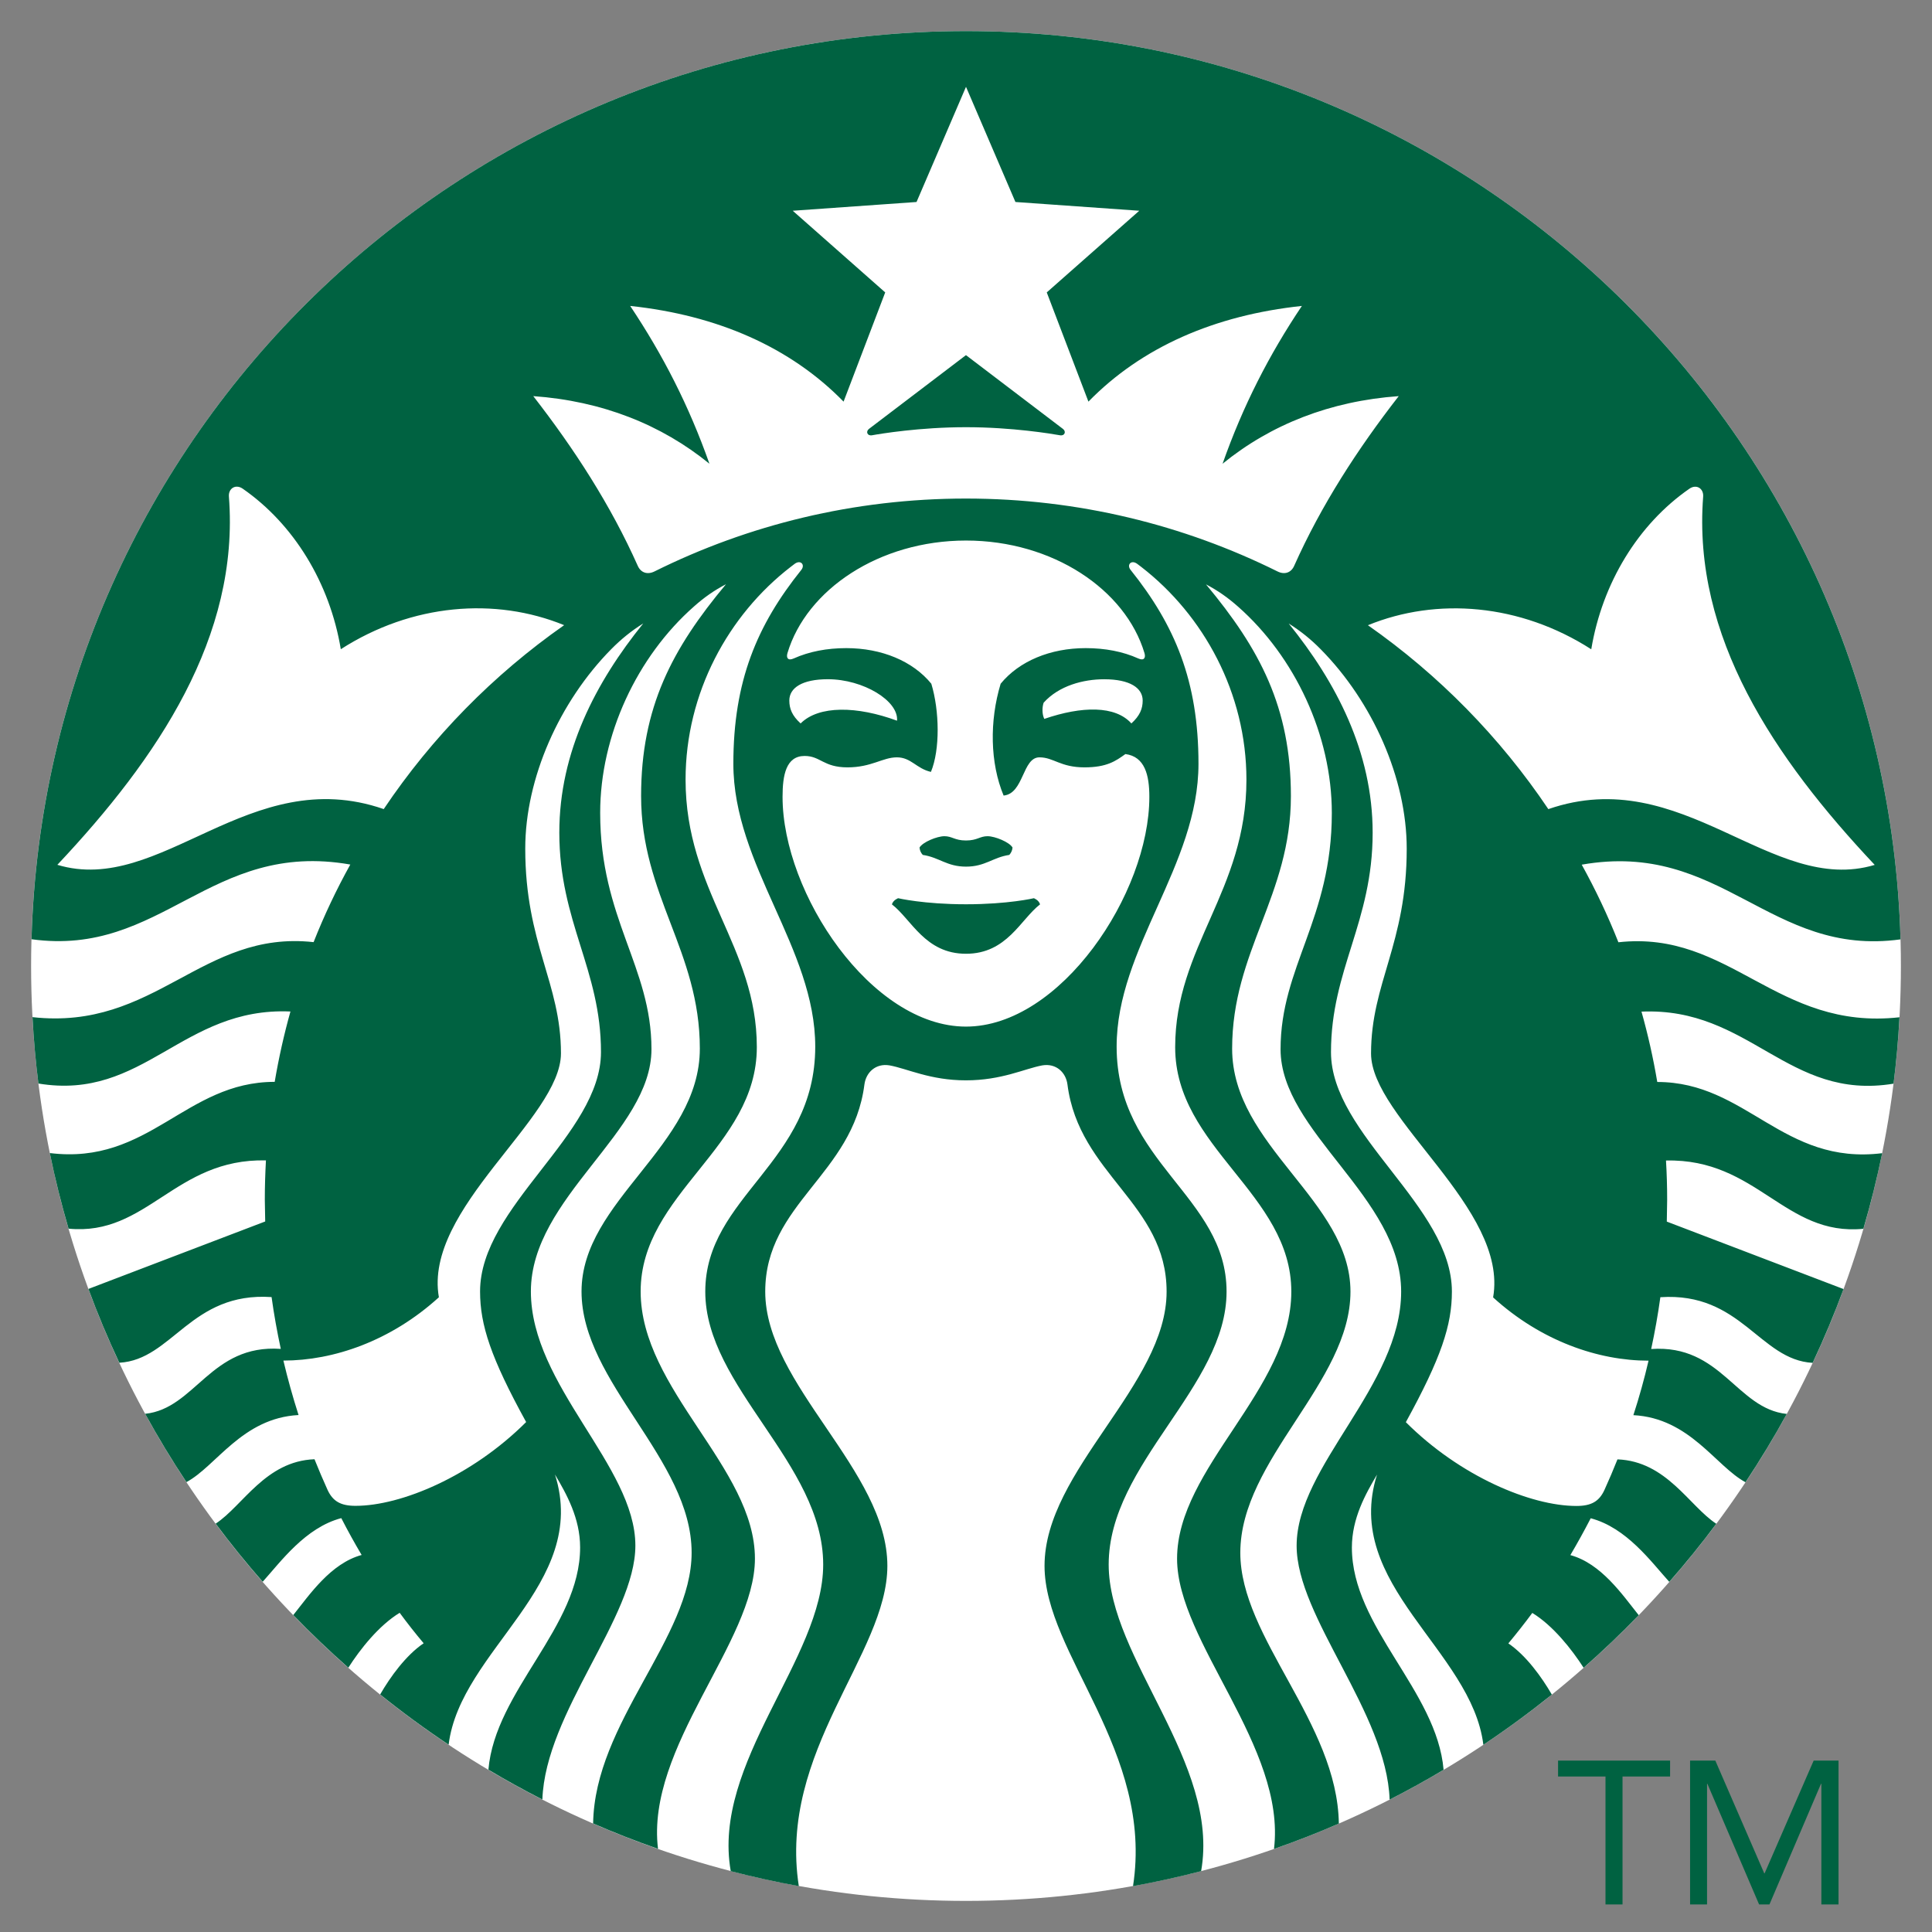 <svg width="60" height="60" viewBox="0 0 60 60" fill="none" xmlns="http://www.w3.org/2000/svg">
<rect x="0" y="0" width="60" height="60" fill="#808080" stroke="none"/>
<g clip-path="url(#clip0_42_31)">
<path d="M30 59.034C46.035 59.034 59.034 46.035 59.034 30C59.034 13.965 46.035 0.966 30 0.966C13.965 0.966 0.966 13.965 0.966 30C0.966 46.035 13.965 59.034 30 59.034Z" fill="white"/>
<path d="M32.92 13.518C32.665 13.473 31.438 13.267 30 13.267C28.562 13.267 27.335 13.472 27.081 13.518C26.934 13.544 26.878 13.401 26.989 13.318C27.09 13.243 29.999 11.029 29.999 11.029L33.008 13.318C33.121 13.401 33.066 13.544 32.92 13.518ZM27.893 27.895C27.893 27.895 27.739 27.95 27.699 28.086C28.308 28.554 28.729 29.62 30 29.62C31.272 29.62 31.692 28.554 32.3 28.086C32.261 27.949 32.107 27.895 32.107 27.895C32.107 27.895 31.311 28.083 30 28.083C28.69 28.083 27.893 27.895 27.893 27.895ZM30 26.102C29.647 26.102 29.57 25.968 29.328 25.969C29.099 25.97 28.654 26.153 28.557 26.321C28.564 26.406 28.595 26.482 28.657 26.55C29.172 26.627 29.404 26.914 30.001 26.914C30.598 26.914 30.829 26.627 31.345 26.55C31.405 26.482 31.438 26.407 31.445 26.321C31.349 26.153 30.903 25.971 30.673 25.969C30.431 25.967 30.352 26.102 30 26.102ZM58.99 31.592C58.953 32.286 58.891 32.974 58.806 33.654C55.52 34.198 54.345 31.27 50.978 31.417C51.179 32.131 51.343 32.859 51.468 33.602C54.245 33.6 55.364 36.196 58.453 35.813C58.29 36.607 58.095 37.39 57.869 38.161C55.427 38.401 54.566 35.974 51.739 36.041C51.763 36.443 51.775 36.85 51.775 37.26L51.764 37.938L57.253 40.033C56.965 40.813 56.644 41.577 56.294 42.325C54.644 42.234 54.075 40.118 51.564 40.286C51.489 40.829 51.393 41.365 51.279 41.895C53.459 41.742 53.928 43.749 55.49 43.911C55.093 44.637 54.664 45.343 54.208 46.032C53.283 45.536 52.481 44.041 50.726 43.949C50.906 43.394 51.064 42.83 51.197 42.257C49.641 42.257 47.862 41.651 46.37 40.292C46.853 37.538 42.579 34.733 42.579 32.716C42.579 30.526 43.687 29.313 43.687 26.359C43.687 24.167 42.622 21.79 41.017 20.165C40.706 19.849 40.388 19.594 40.022 19.364C41.497 21.19 42.629 23.354 42.629 25.86C42.629 28.641 41.335 30.109 41.335 32.677C41.335 35.243 45.09 37.464 45.09 40.111C45.09 41.152 44.757 42.169 43.66 44.167C45.346 45.851 47.541 46.769 48.958 46.769C49.418 46.769 49.665 46.629 49.829 46.268C49.971 45.956 50.105 45.641 50.232 45.322C51.758 45.381 52.457 46.768 53.301 47.322C52.838 47.944 52.351 48.545 51.841 49.126C51.275 48.499 50.514 47.444 49.401 47.151C49.201 47.538 48.99 47.921 48.769 48.295C49.727 48.556 50.384 49.524 50.892 50.161C50.344 50.728 49.774 51.272 49.181 51.794C48.81 51.218 48.233 50.486 47.587 50.091C47.348 50.414 47.099 50.73 46.843 51.037C47.392 51.409 47.877 52.08 48.194 52.627C47.508 53.176 46.8 53.698 46.067 54.186C45.705 51.237 41.68 49.216 42.765 45.795C42.408 46.398 41.984 47.152 41.984 48.06C41.984 50.536 44.622 52.502 44.832 54.963C44.285 55.29 43.726 55.598 43.156 55.889C43.061 53.184 40.268 50.224 40.268 48.004C40.268 45.526 43.514 43.036 43.514 40.111C43.514 37.184 39.769 35.157 39.769 32.587C39.769 30.018 41.361 28.541 41.361 25.248C41.361 22.837 40.216 20.396 38.446 18.837C38.132 18.56 37.823 18.341 37.453 18.148C39.122 20.15 40.09 21.967 40.09 24.723C40.09 27.819 38.265 29.537 38.265 32.568C38.265 35.6 41.94 37.286 41.94 40.112C41.94 42.938 38.519 45.319 38.519 48.223C38.519 50.864 41.535 53.5 41.579 56.633C40.92 56.921 40.248 57.183 39.565 57.421C39.949 54.255 36.555 50.99 36.555 48.407C36.555 45.584 40.103 43.157 40.103 40.112C40.103 37.066 36.496 35.65 36.496 32.523C36.496 29.398 38.709 27.668 38.709 24.215C38.709 21.523 37.38 19.103 35.439 17.603L35.316 17.51C35.133 17.375 34.982 17.538 35.112 17.699C36.486 19.415 37.22 21.15 37.22 23.719C37.22 26.878 34.678 29.445 34.678 32.505C34.678 36.116 38.092 37.149 38.092 40.112C38.092 43.074 34.431 45.444 34.431 48.589C34.431 51.506 37.896 54.743 37.302 58.11C36.607 58.29 35.902 58.447 35.187 58.575C35.837 54.382 32.439 51.372 32.439 48.629C32.439 45.66 36.23 43.013 36.23 40.112C36.23 37.375 33.509 36.481 33.151 33.681C33.102 33.299 32.795 33.016 32.372 33.086C31.82 33.187 31.111 33.551 29.998 33.551C28.885 33.551 28.177 33.186 27.623 33.086C27.201 33.016 26.895 33.3 26.845 33.681C26.488 36.481 23.765 37.374 23.765 40.112C23.765 43.013 27.558 45.659 27.558 48.629C27.558 51.372 24.159 54.382 24.808 58.575C24.094 58.446 23.389 58.289 22.694 58.11C22.099 54.743 25.565 51.506 25.565 48.589C25.565 45.444 21.903 43.074 21.903 40.112C21.903 37.149 25.318 36.116 25.318 32.505C25.318 29.445 22.775 26.879 22.775 23.719C22.775 21.151 23.509 19.416 24.885 17.699C25.013 17.538 24.863 17.375 24.68 17.51L24.558 17.603C22.618 19.099 21.291 21.52 21.291 24.211C21.291 27.664 23.504 29.394 23.504 32.519C23.504 35.645 19.896 37.061 19.896 40.108C19.896 43.153 23.445 45.58 23.445 48.404C23.445 50.987 20.051 54.252 20.435 57.417C19.751 57.179 19.079 56.916 18.42 56.629C18.466 53.496 21.479 50.859 21.479 48.219C21.479 45.316 18.06 42.934 18.06 40.108C18.06 37.282 21.734 35.596 21.734 32.565C21.734 29.534 19.91 27.815 19.91 24.719C19.91 21.963 20.876 20.146 22.546 18.144C22.174 18.337 21.866 18.556 21.554 18.833C19.784 20.392 18.639 22.833 18.639 25.244C18.639 28.537 20.232 30.015 20.232 32.583C20.232 35.153 16.487 37.18 16.487 40.107C16.487 43.033 19.732 45.523 19.732 48C19.732 50.221 16.938 53.181 16.844 55.885C16.274 55.594 15.714 55.286 15.168 54.959C15.379 52.498 18.016 50.533 18.016 48.056C18.016 47.148 17.592 46.395 17.235 45.792C18.32 49.213 14.295 51.233 13.933 54.182C13.199 53.694 12.49 53.173 11.806 52.623C12.121 52.077 12.606 51.406 13.157 51.033C12.899 50.727 12.651 50.411 12.412 50.087C11.765 50.482 11.187 51.214 10.818 51.791C10.226 51.269 9.655 50.724 9.108 50.157C9.616 49.52 10.272 48.553 11.231 48.291C11.009 47.917 10.798 47.535 10.599 47.147C9.485 47.441 8.723 48.495 8.158 49.123C7.648 48.54 7.16 47.939 6.698 47.318C7.543 46.764 8.241 45.376 9.767 45.318C9.894 45.636 10.029 45.951 10.17 46.264C10.335 46.625 10.582 46.765 11.041 46.765C12.458 46.765 14.653 45.847 16.34 44.163C15.242 42.166 14.909 41.148 14.909 40.107C14.909 37.461 18.664 35.24 18.664 32.673C18.664 30.105 17.37 28.637 17.37 25.856C17.37 23.35 18.502 21.186 19.977 19.361C19.611 19.59 19.293 19.846 18.982 20.161C17.377 21.787 16.312 24.163 16.312 26.355C16.312 29.309 17.421 30.522 17.421 32.713C17.421 34.729 13.146 37.534 13.63 40.288C12.137 41.647 10.358 42.254 8.801 42.254C8.936 42.826 9.094 43.39 9.272 43.945C7.519 44.038 6.716 45.533 5.79 46.028C5.333 45.34 4.906 44.633 4.508 43.907C6.069 43.745 6.539 41.738 8.72 41.891C8.606 41.361 8.509 40.824 8.434 40.282C5.924 40.114 5.355 42.231 3.705 42.321C3.354 41.573 3.033 40.81 2.746 40.029L8.236 37.934L8.224 37.256C8.224 36.846 8.237 36.439 8.259 36.037C5.432 35.971 4.572 38.397 2.129 38.157C1.905 37.386 1.708 36.604 1.547 35.809C4.634 36.192 5.753 33.596 8.531 33.598C8.657 32.855 8.82 32.127 9.02 31.413C5.654 31.267 4.479 34.195 1.193 33.65C1.107 32.97 1.046 32.282 1.009 31.588C4.829 32.015 6.261 28.875 9.739 29.259C10.068 28.427 10.449 27.623 10.879 26.849C6.518 26.083 5.037 29.729 0.979 29.169C1.417 13.519 14.242 0.966 30 0.966C45.758 0.966 58.583 13.519 59.022 29.173C54.962 29.733 53.481 26.087 49.122 26.853C49.55 27.627 49.932 28.431 50.261 29.263C53.737 28.877 55.169 32.019 58.99 31.592ZM17.52 19.415C15.382 18.541 12.795 18.742 10.584 20.162C10.242 18.105 9.126 16.278 7.537 15.176C7.317 15.024 7.089 15.168 7.109 15.423C7.445 19.768 4.905 23.541 1.781 26.858C5 27.826 7.741 23.68 11.917 25.127C13.415 22.896 15.318 20.957 17.52 19.415ZM30 16.787C27.305 16.787 25.047 18.311 24.456 20.28C24.41 20.431 24.472 20.529 24.647 20.45C25.131 20.233 25.683 20.128 26.282 20.128C27.381 20.128 28.35 20.532 28.923 21.234C29.177 22.07 29.198 23.281 28.911 23.972C28.459 23.87 28.296 23.52 27.854 23.52C27.411 23.52 27.069 23.831 26.319 23.831C25.57 23.831 25.482 23.477 24.989 23.477C24.41 23.477 24.303 24.073 24.303 24.747C24.303 27.75 27.063 31.882 29.999 31.882C32.934 31.882 35.694 27.75 35.694 24.747C35.694 24.073 35.556 23.497 34.95 23.418C34.648 23.636 34.37 23.831 33.679 23.831C32.929 23.831 32.722 23.52 32.281 23.52C31.748 23.52 31.801 24.645 31.168 24.707C30.746 23.693 30.726 22.393 31.076 21.234C31.65 20.532 32.618 20.128 33.717 20.128C34.316 20.128 34.872 20.233 35.352 20.45C35.527 20.529 35.588 20.43 35.542 20.28C34.952 18.311 32.695 16.787 30 16.787ZM34.291 21.095C33.645 21.095 32.887 21.293 32.411 21.823C32.361 21.968 32.361 22.183 32.431 22.326C33.603 21.924 34.637 21.909 35.136 22.467C35.402 22.225 35.487 22.007 35.487 21.755C35.487 21.365 35.09 21.095 34.291 21.095ZM24.864 22.467C25.43 21.901 26.621 21.925 27.858 22.382C27.913 21.767 26.811 21.094 25.709 21.094C24.909 21.094 24.513 21.364 24.513 21.755C24.513 22.007 24.598 22.226 24.864 22.467ZM43.439 12.302C41.311 12.454 39.463 13.184 37.968 14.402C38.602 12.602 39.408 11.027 40.431 9.501C37.721 9.789 35.455 10.78 33.802 12.473L32.508 9.081L35.381 6.545L31.535 6.273L30 2.696L28.464 6.273L24.619 6.545L27.491 9.081L26.198 12.473C24.544 10.78 22.279 9.789 19.571 9.501C20.591 11.028 21.397 12.603 22.032 14.402C20.538 13.184 18.689 12.453 16.561 12.302C17.837 13.943 18.969 15.693 19.807 17.574C19.902 17.786 20.105 17.856 20.325 17.747C23.239 16.298 26.524 15.483 29.999 15.483C33.474 15.483 36.758 16.299 39.675 17.747C39.894 17.856 40.097 17.786 40.191 17.574C41.03 15.693 42.162 13.943 43.439 12.302ZM48.085 25.128C52.259 23.682 55.001 27.826 58.221 26.86C55.097 23.543 52.557 19.77 52.893 15.425C52.913 15.17 52.684 15.025 52.465 15.178C50.875 16.28 49.76 18.107 49.418 20.164C47.207 18.744 44.62 18.542 42.482 19.417C44.682 20.957 46.585 22.896 48.085 25.128Z" fill="#006241"/>
<path d="M51.866 55.171H50.389V59.144H49.86V55.171H48.387V54.677H51.866V55.171ZM52.487 54.677H53.271L54.791 58.179H54.801L56.325 54.677H57.097V59.144H56.564V55.399H56.552L54.952 59.144H54.63L53.025 55.399H53.014V59.144H52.487V54.677Z" fill="#006241"/>
</g>
<defs>
<clipPath id="clip0_42_31">
<rect width="60" height="60" fill="white"/>
</clipPath>
</defs>
</svg>
